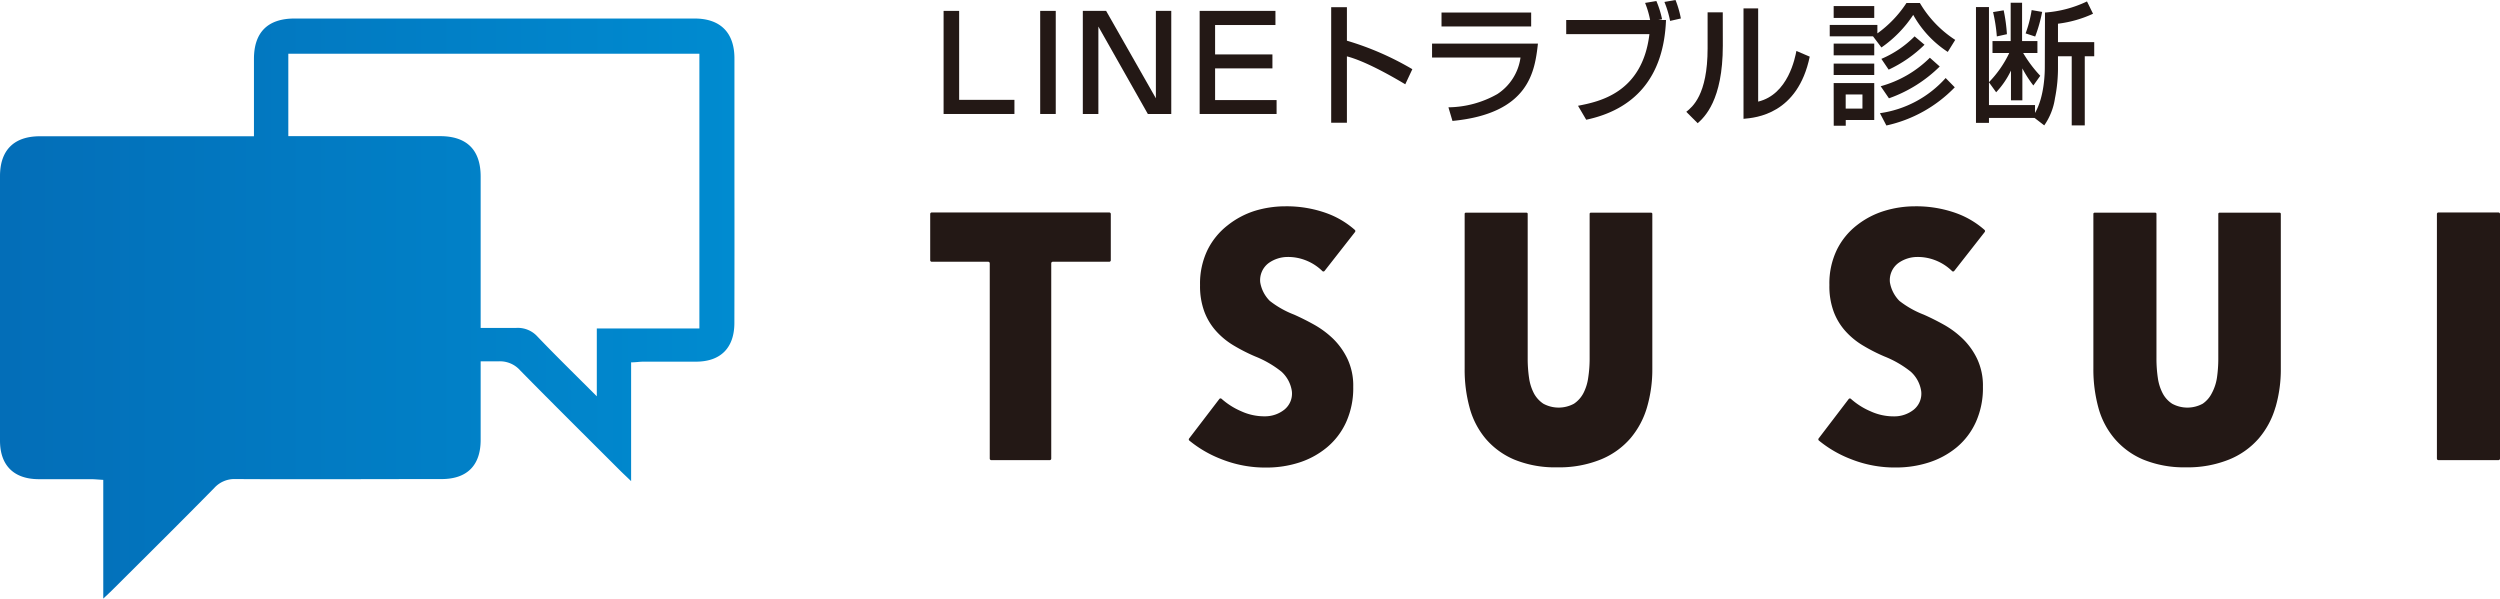 <svg xmlns="http://www.w3.org/2000/svg" xmlns:xlink="http://www.w3.org/1999/xlink" viewBox="0 0 438.67 105.05"><defs><style>.cls-1{fill:url(#名称未設定グラデーション_22);}.cls-2{fill:#231815;}</style><linearGradient id="名称未設定グラデーション_22" y1="54.16" x2="128.87" y2="54.16" gradientUnits="userSpaceOnUse"><stop offset="0.01" stop-color="#036eb8"/><stop offset="1" stop-color="#008bd0"/></linearGradient></defs><title>figure01</title><g id="レイヤー_2" data-name="レイヤー 2"><g id="レイヤー_1-2" data-name="レイヤー 1"><path class="cls-1" d="M128.87,31.64q0-10.69,0-21.39c0-4.53-2.47-7-7-7q-35.1,0-70.18,0c-4.7,0-7.13,2.41-7.13,7.09V23.91H7c-4.56,0-7,2.45-7,7q0,10.7,0,21.4,0,12.51,0,25c0,4.34,2.41,6.74,6.74,6.77,3.07,0,6.14,0,9.2,0,.68,0,1.36.08,2.18.12v20.83c1-.92,1.54-1.45,2.09-2C26,97.26,31.84,91.48,37.59,85.63a4.77,4.77,0,0,1,3.73-1.57c12.06.07,24.11,0,36.16,0,4.48,0,6.86-2.4,6.86-6.87s0-9.19,0-13.79h3.21A4.74,4.74,0,0,1,91.28,65c5.75,5.85,11.58,11.62,17.38,17.42.55.55,1.12,1.08,2.08,2V63.58c.82,0,1.5-.12,2.18-.12,3.07,0,6.13,0,9.2,0,4.34,0,6.73-2.43,6.74-6.78Q128.89,44.16,128.87,31.64Zm-6.15,26h-18V69.54C101,65.81,97.59,62.49,94.3,59.05a4.64,4.64,0,0,0-3.74-1.51l-6.22,0q0-13.28,0-26.56c0-4.67-2.42-7.09-7.13-7.09H50.59V9.43h72.13Z"/><path class="cls-2" d="M289,71.46a14.82,14.82,0,0,1-2.92,5.46,13.72,13.72,0,0,1-5.16,3.69A19.39,19.39,0,0,1,273.29,82a18.86,18.86,0,0,1-7.56-1.35,13.5,13.5,0,0,1-5.06-3.69,14.19,14.19,0,0,1-2.81-5.46A25.18,25.18,0,0,1,257,64.7V37.53a.2.2,0,0,1,.2-.21h10.66a.2.2,0,0,1,.2.21V62.86a23.22,23.22,0,0,0,.24,3.44,8.35,8.35,0,0,0,.86,2.73,5.06,5.06,0,0,0,1.65,1.81,5.64,5.64,0,0,0,5.37,0A5.06,5.06,0,0,0,277.83,69a8.35,8.35,0,0,0,.85-2.73,21.9,21.9,0,0,0,.25-3.44V37.53a.2.2,0,0,1,.2-.21h10.59a.21.21,0,0,1,.21.21V64.7a23.65,23.65,0,0,1-.93,6.76"/><path class="cls-2" d="M399.27,71.46a14.67,14.67,0,0,1-2.92,5.46,13.72,13.72,0,0,1-5.16,3.69A19.39,19.39,0,0,1,383.56,82,18.86,18.86,0,0,1,376,80.61,13.46,13.46,0,0,1,371,76.92a14.07,14.07,0,0,1-2.82-5.46,25.59,25.59,0,0,1-.86-6.76V37.53a.21.21,0,0,1,.21-.21h10.65a.21.21,0,0,1,.21.21V62.86a23.22,23.22,0,0,0,.24,3.44,8.35,8.35,0,0,0,.86,2.73,4.89,4.89,0,0,0,1.65,1.81,5.62,5.62,0,0,0,5.36,0A4.89,4.89,0,0,0,388.1,69,8.35,8.35,0,0,0,389,66.3a23.22,23.22,0,0,0,.24-3.44V37.53a.21.21,0,0,1,.21-.21H400a.21.21,0,0,1,.21.21V64.7a23.65,23.65,0,0,1-.93,6.76"/><path class="cls-2" d="M232.41,47.55a.26.26,0,0,1-.39,0,8.66,8.66,0,0,0-2.68-1.78,8.44,8.44,0,0,0-3.43-.68,5.77,5.77,0,0,0-3.29,1.06,3.75,3.75,0,0,0-1.49,3.4,6,6,0,0,0,1.68,3.25,16.52,16.52,0,0,0,4.27,2.41c1.1.49,2.27,1.07,3.49,1.75a16.26,16.26,0,0,1,3.36,2.49A12.46,12.46,0,0,1,236.45,63a11,11,0,0,1,1,4.88,14.48,14.48,0,0,1-1.24,6.18,12.47,12.47,0,0,1-3.36,4.43A14.54,14.54,0,0,1,228,81.15a18.62,18.62,0,0,1-5.71.89,20.82,20.82,0,0,1-8-1.48,20.41,20.41,0,0,1-5.62-3.27.27.27,0,0,1,0-.37l5.3-6.93a.27.27,0,0,1,.39,0,12.65,12.65,0,0,0,3.43,2.17,9.73,9.73,0,0,0,4.19.89,5.47,5.47,0,0,0,3.37-1.16,3.61,3.61,0,0,0,1.33-3.25,5.73,5.73,0,0,0-1.82-3.42,18,18,0,0,0-4.6-2.67,31.17,31.17,0,0,1-3.74-1.9,13.27,13.27,0,0,1-3.1-2.52,10.75,10.75,0,0,1-2.09-3.43,12.88,12.88,0,0,1-.76-4.67,13.54,13.54,0,0,1,1.34-6.23,12.5,12.5,0,0,1,3.51-4.27A14.89,14.89,0,0,1,220.17,37a18.42,18.42,0,0,1,5.33-.8,20.72,20.72,0,0,1,7.14,1.16,15.38,15.38,0,0,1,5.11,3,.28.28,0,0,1,0,.37Z"/><path class="cls-2" d="M342.9,47.55a.26.26,0,0,1-.39,0,8.66,8.66,0,0,0-2.68-1.78,8.44,8.44,0,0,0-3.43-.68,5.75,5.75,0,0,0-3.29,1.06,3.75,3.75,0,0,0-1.49,3.4,6.06,6.06,0,0,0,1.67,3.25,16.7,16.7,0,0,0,4.27,2.41c1.11.49,2.28,1.07,3.5,1.75a15.93,15.93,0,0,1,3.35,2.49A12.29,12.29,0,0,1,346.94,63a11,11,0,0,1,1,4.88,14.48,14.48,0,0,1-1.24,6.18,12.47,12.47,0,0,1-3.36,4.43,14.64,14.64,0,0,1-4.87,2.65,18.64,18.64,0,0,1-5.72.89,20.8,20.8,0,0,1-8-1.48,20.26,20.26,0,0,1-5.62-3.27.28.28,0,0,1,0-.37L324.4,70a.27.27,0,0,1,.39,0,12.49,12.49,0,0,0,3.43,2.17,9.73,9.73,0,0,0,4.19.89,5.47,5.47,0,0,0,3.37-1.16,3.61,3.61,0,0,0,1.33-3.25,5.73,5.73,0,0,0-1.82-3.42,18,18,0,0,0-4.6-2.67,30.44,30.44,0,0,1-3.74-1.9,13.27,13.27,0,0,1-3.1-2.52,10.75,10.75,0,0,1-2.09-3.43A12.88,12.88,0,0,1,321,50a13.54,13.54,0,0,1,1.34-6.23,12.38,12.38,0,0,1,3.51-4.27A14.89,14.89,0,0,1,330.66,37a18.4,18.4,0,0,1,5.32-.8,20.74,20.74,0,0,1,7.15,1.16,15.38,15.38,0,0,1,5.11,3,.28.28,0,0,1,0,.37Z"/><path class="cls-2" d="M184.46,46.2V80.47a.27.27,0,0,1-.27.27H173.94a.27.27,0,0,1-.27-.27V46.2a.27.27,0,0,0-.27-.27h-9.92a.27.27,0,0,1-.26-.27V37.55a.27.27,0,0,1,.26-.27h31.16a.27.27,0,0,1,.27.27v8.11a.27.27,0,0,1-.27.27h-9.91a.27.27,0,0,0-.27.27"/><path class="cls-2" d="M427.6,80.47V37.55a.27.27,0,0,1,.27-.27H438.4a.27.27,0,0,1,.27.27V80.47a.27.27,0,0,1-.27.27H427.87a.27.27,0,0,1-.27-.27"/><path class="cls-2" d="M168.3,1.91V17.52H178V20H165.57V1.91Z"/><path class="cls-2" d="M185.25,1.91V20h-2.73V1.91Z"/><path class="cls-2" d="M194.09,1.91l8.73,15.34V1.91h2.7V20h-4.11L192.73,4.66V20H190V1.91Z"/><path class="cls-2" d="M223.8,1.91V4.39H213.21V9.55h10.06V12H213.21v5.56H224V20H210.5V1.91Z"/><path class="cls-2" d="M236.34,1.26V7.14a51.18,51.18,0,0,1,11.48,5l-1.24,2.65c-2.57-1.54-7.1-4.09-10.24-4.9V21.54h-2.76V1.26Z"/><path class="cls-2" d="M269.86,7.65c-.55,4.77-1.45,12.26-15,13.57l-.71-2.39a17.8,17.8,0,0,0,8.58-2.32,9.12,9.12,0,0,0,4.07-6.41H251.28V7.65ZM268.67,2.2V4.64H252.94V2.2Z"/><path class="cls-2" d="M290.64.18a16.49,16.49,0,0,1,1,3.2l-.66.13h1.35c-.39,10.34-5.78,15.76-14,17.5l-1.44-2.45c3.69-.72,11.29-2.23,12.53-12.57H274.82V3.51h14.72a15.74,15.74,0,0,0-.88-3Zm2.41,3.49a17.61,17.61,0,0,0-1-3.33L294,0a17.94,17.94,0,0,1,.94,3.24Z"/><path class="cls-2" d="M302.3,8c0,9.64-3.26,12.58-4.41,13.62l-2-2c1.05-.85,3.74-2.94,3.74-11.12V2.16h2.66Zm6.2,9.83c5.28-1.27,6.48-7.72,6.71-8.89l2.34,1c-2.11,10.1-9.44,10.72-11.62,10.91V1.47h2.57Z"/><path class="cls-2" d="M328.66,6.38h-7.6v-2h8.36V5.86a20,20,0,0,0,5.1-5.33h2.36A19.42,19.42,0,0,0,343.08,7l-1.31,2.11a18.45,18.45,0,0,1-6.06-6.5,21,21,0,0,1-5.58,5.72Zm-6.91-5.32h7.12V3.15h-7.12Zm0,6.59h7.12V9.71h-7.12Zm0,3.51h7.12v2h-7.12Zm0,3.42h7.12v6.48h-5v1h-2.11Zm2.11,2v2.48h2.94V16.58ZM343,15.32a23.74,23.74,0,0,1-12,6.7l-1.13-2.16a19,19,0,0,0,11.53-6.17Zm-2.64-3.65a24.06,24.06,0,0,1-8.91,5.58L330,15.13a19.56,19.56,0,0,0,8.63-5Zm-2.67-3.82a22.4,22.4,0,0,1-6.29,4.37l-1.28-1.89a18.26,18.26,0,0,0,5.83-3.95Z"/><path class="cls-2" d="M358.83,2.2A20.35,20.35,0,0,0,366.2.25l1.06,2.16a20.48,20.48,0,0,1-6.15,1.75V7.39h6.36V9.87h-1.66V22h-2.29V9.87h-2.41v1.82a26.92,26.92,0,0,1-.53,5.56A11.13,11.13,0,0,1,358.7,22L357,20.69h-8v.87h-2.28V1.24H349V14.42a19,19,0,0,0,3.56-5.12h-2.94V7.21h3.19V.48h2V7.21h2.69V9.3H355a22.57,22.57,0,0,0,3,4L356.79,15a20.26,20.26,0,0,1-1.93-3v5.6h-2V12.38a14.7,14.7,0,0,1-2.6,3.81L349,14.44v4h8.08v1.38c1.65-2.85,1.72-7,1.72-8.11Zm-7.25-.39A29.07,29.07,0,0,1,352.15,6l-1.77.39a28,28,0,0,0-.66-4.27Zm6.75.28a25.49,25.49,0,0,1-1.22,4.32l-1.68-.55a21.46,21.46,0,0,0,1.06-4.09Z"/></g></g></svg>